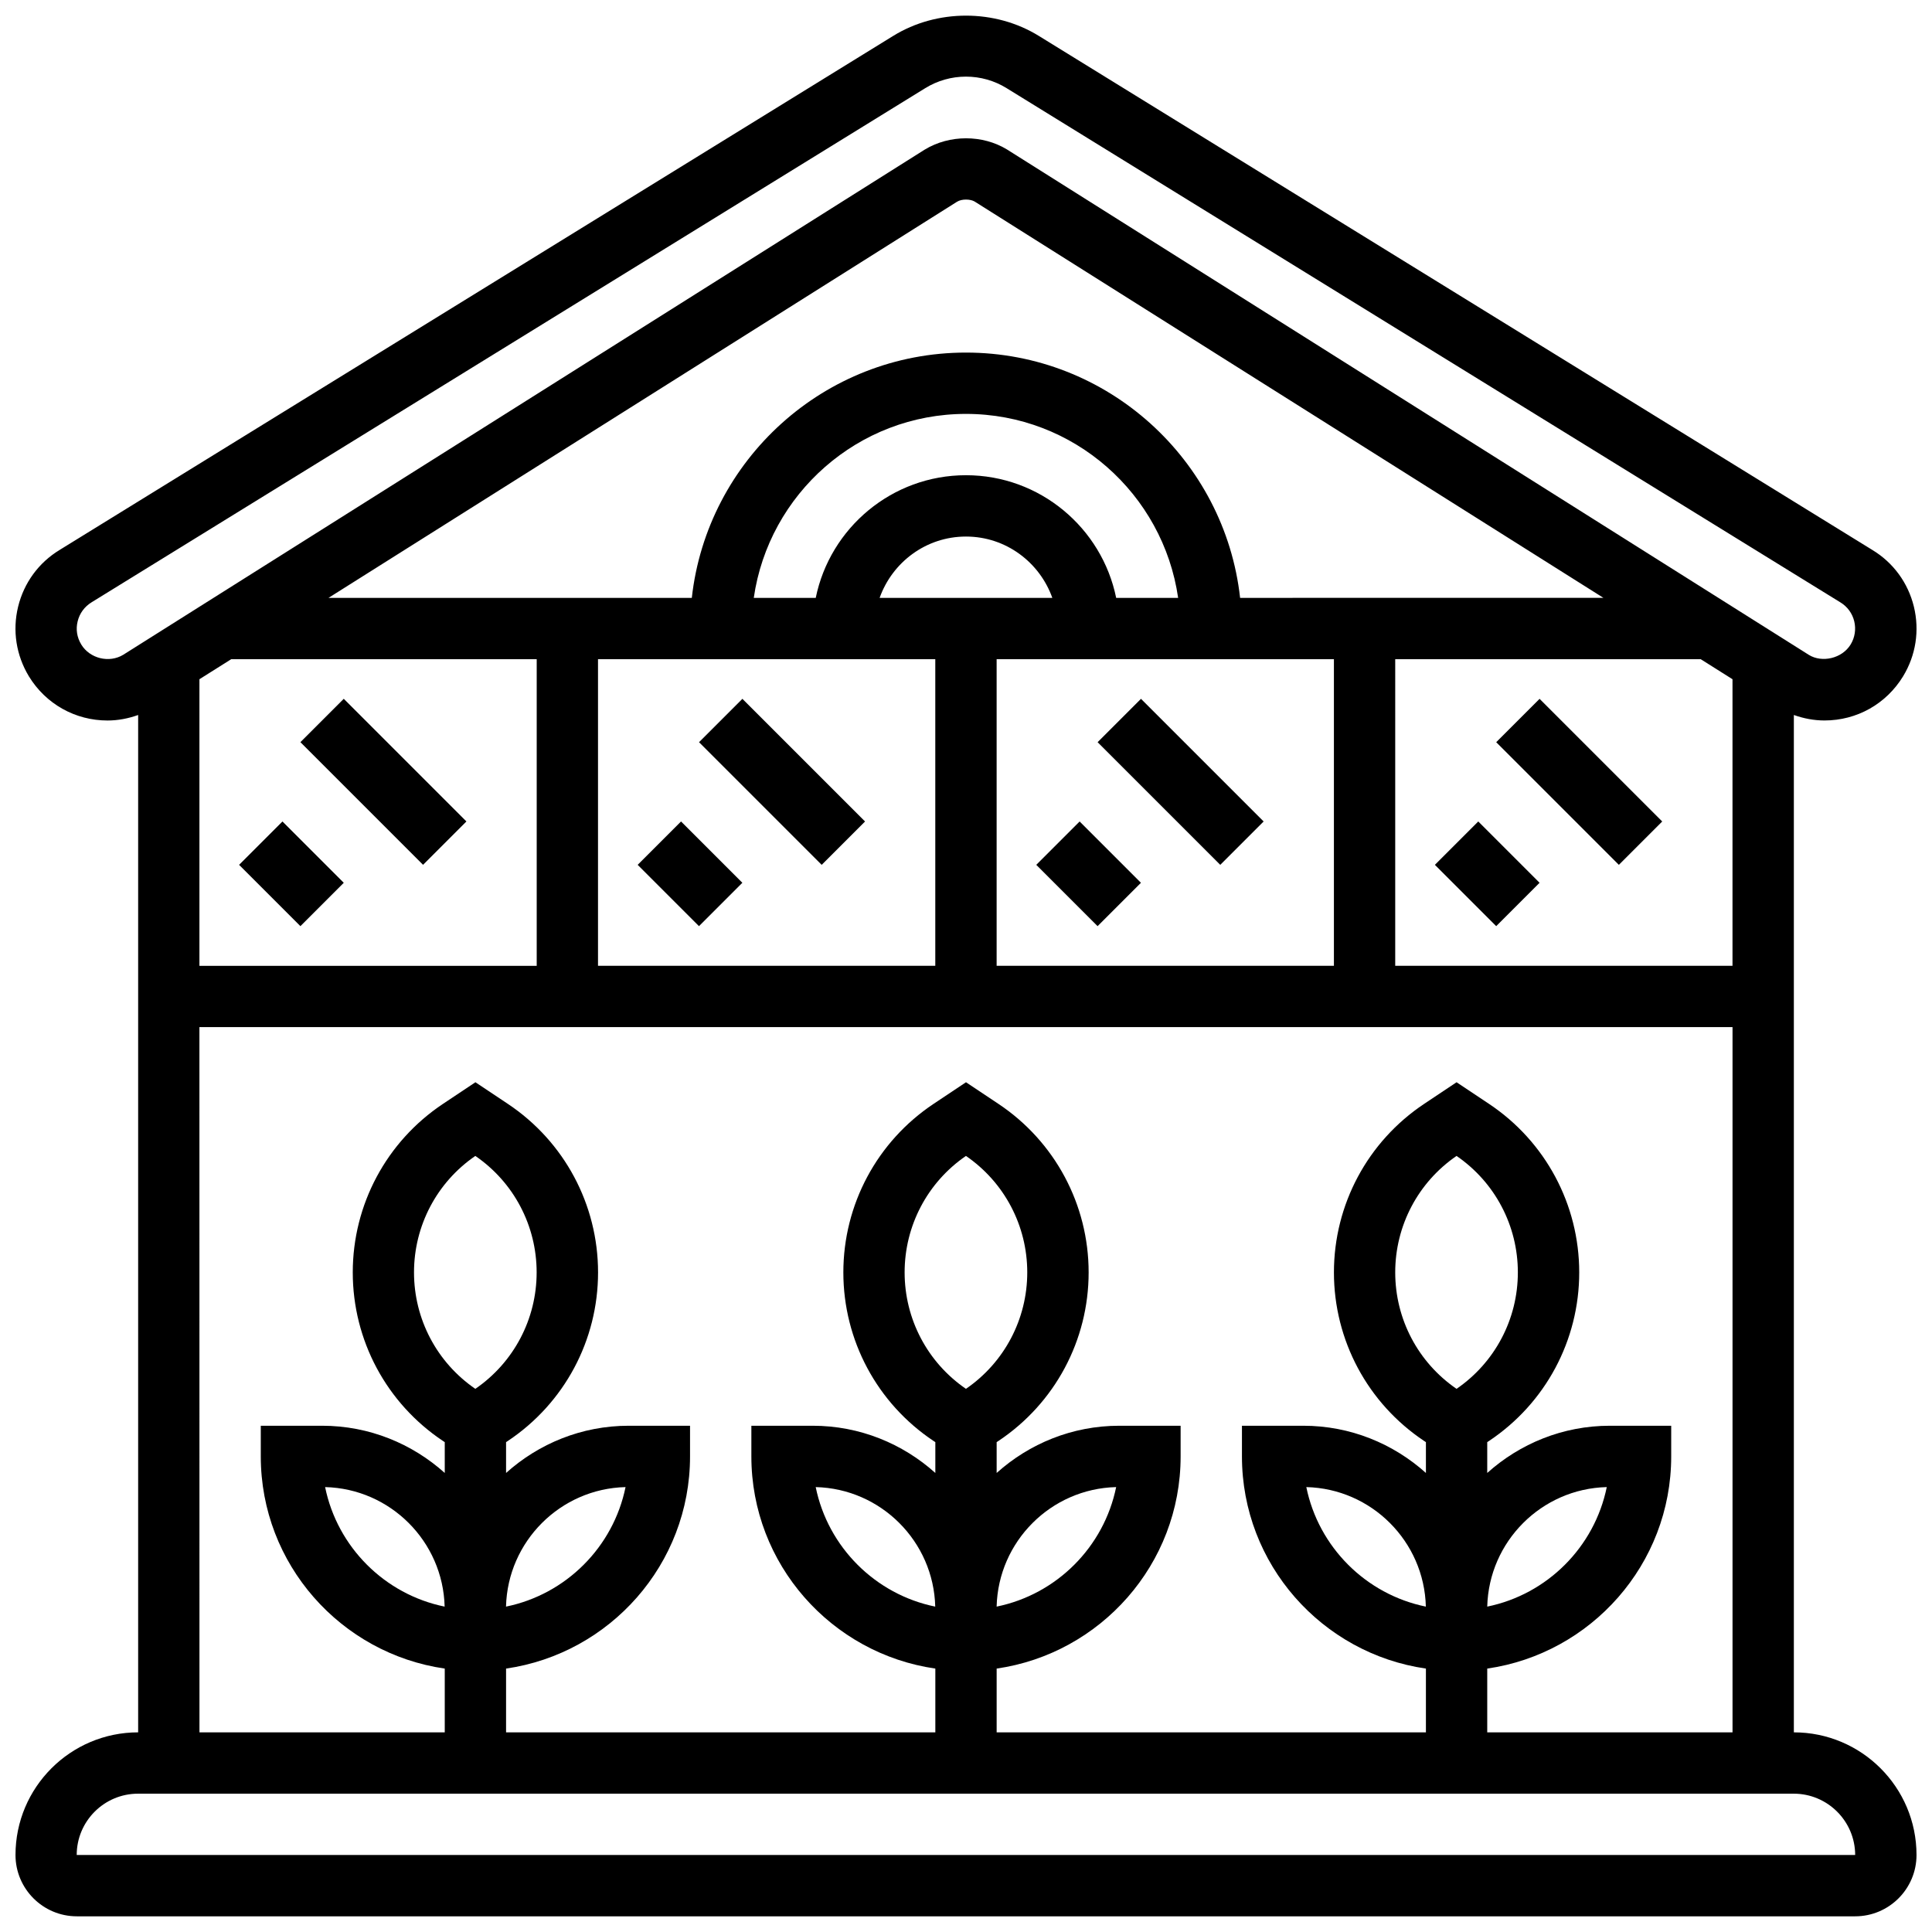 <?xml version="1.0" encoding="UTF-8"?>
<!-- Uploaded to: ICON Repo, www.iconrepo.com, Generator: ICON Repo Mixer Tools -->
<svg width="800px" height="800px" version="1.1" viewBox="144 144 512 512" xmlns="http://www.w3.org/2000/svg">
 <defs>
  <clipPath id="a">
   <path d="m148.09 148.09h503.81v503.81h-503.81z"/>
  </clipPath>
 </defs>
 <g clip-path="url(#a)">
  <path d="m619.39 603.09v-269.61c2.602 0.926 5.332 1.453 8.117 1.453 8.574 0 16.355-4.371 20.836-11.711 3.379-5.559 4.394-12.105 2.859-18.445-1.543-6.32-5.461-11.668-10.984-15.016l-220.91-136.24c-11.602-7.168-27.012-7.168-38.613 0l-220.88 136.21c-5.566 3.379-9.473 8.727-11.02 15.066-1.535 6.328-0.512 12.871 2.875 18.461 4.477 7.312 12.262 11.684 20.824 11.684 2.777 0 5.508-0.527 8.117-1.461v269.61c-17.926 0-32.504 14.578-32.504 32.504 0 8.961 7.289 16.25 16.25 16.25h471.29c8.961 0 16.25-7.289 16.25-16.25 0-17.938-14.578-32.504-32.504-32.504zm-422.54-279.09 8.426-5.305h80.957v81.258h-89.383zm275.79-21.559c-4.055-36.508-35.07-65.004-72.652-65.004-37.582 0-68.598 28.496-72.652 65.004h-96.277l166.55-104.97c1.301-0.812 3.574-0.723 4.672-0.066l166.64 105.03zm-95.531 0c3.363-9.434 12.301-16.25 22.883-16.25 10.578 0 19.52 6.816 22.883 16.25zm62.688 0c-3.777-18.52-20.184-32.504-39.809-32.504s-36.031 13.984-39.809 32.504h-16.422c3.965-27.523 27.637-48.754 56.23-48.754s52.266 21.234 56.23 48.754zm-137.32 16.25h89.383v81.258h-89.383zm105.64 0h89.383v81.258h-89.383zm105.63 0h80.957l8.426 5.312v75.941h-89.383zm-348.21-3.891c-1.152-1.887-1.488-4.023-0.957-6.152 0.512-2.113 1.82-3.891 3.723-5.055l220.9-136.23c3.242-2 6.973-3.055 10.781-3.055 3.812 0 7.539 1.055 10.773 3.055l220.96 136.27c1.859 1.129 3.16 2.91 3.672 5.004 0.512 2.113 0.172 4.305-0.941 6.144-2.285 3.754-7.606 4.918-11.074 2.777l-212.55-133.97c-6.426-3.898-15.18-3.957-21.785 0.074l-212.38 133.86c-3.723 2.266-8.855 1.008-11.125-2.715zm31.309 101.4h406.29v186.89h-65.004v-16.898c27.512-3.965 48.754-27.637 48.754-56.23v-8.125h-16.25c-12.496 0-23.863 4.762-32.504 12.512v-8.168l0.48-0.316c14.969-9.988 23.898-26.676 23.898-44.66 0-17.98-8.938-34.68-23.898-44.66l-8.605-5.738-8.605 5.738c-14.969 9.988-23.898 26.676-23.898 44.66 0 17.98 8.938 34.68 23.898 44.66l0.48 0.316v8.168c-8.637-7.75-20.004-12.512-32.504-12.512h-16.25v8.125c0 28.594 21.242 52.266 48.754 56.23v16.898h-113.76v-16.898c27.512-3.965 48.754-27.637 48.754-56.23v-8.125h-16.25c-12.496 0-23.863 4.762-32.504 12.512v-8.168l0.48-0.316c14.969-9.988 23.898-26.676 23.898-44.66 0-17.98-8.938-34.68-23.898-44.66l-8.605-5.738-8.605 5.738c-14.969 9.988-23.898 26.676-23.898 44.66 0 17.98 8.938 34.68 23.898 44.66l0.48 0.316v8.168c-8.637-7.75-20.004-12.512-32.504-12.512h-16.25v8.125c0 28.594 21.242 52.266 48.754 56.23v16.898h-113.76v-16.898c27.512-3.965 48.754-27.637 48.754-56.23v-8.125h-16.25c-12.496 0-23.863 4.762-32.504 12.512v-8.168l0.48-0.316c14.969-9.988 23.898-26.676 23.898-44.66 0-17.98-8.938-34.68-23.898-44.66l-8.605-5.738-8.605 5.738c-14.969 9.988-23.898 26.676-23.898 44.66 0 17.98 8.938 34.68 23.898 44.66l0.48 0.316v8.168c-8.637-7.75-20.004-12.512-32.504-12.512h-16.25v8.125c0 28.594 21.242 52.266 48.754 56.23v16.898h-65.004zm333.15 95.859c-10.191-6.988-16.25-18.484-16.25-30.863 0-12.375 6.062-23.875 16.25-30.863 10.191 6.988 16.25 18.484 16.25 30.863 0.004 12.379-6.059 23.875-16.25 30.863zm8.137 57.711c0.43-17.273 14.398-31.25 31.676-31.676-3.246 15.895-15.781 28.434-31.676 31.676zm-16.27 0c-15.895-3.242-28.434-15.781-31.676-31.676 17.277 0.422 31.246 14.398 31.676 31.676zm-121.88-57.711c-10.191-6.988-16.25-18.484-16.25-30.863 0-12.375 6.062-23.875 16.25-30.863 10.191 6.988 16.25 18.484 16.25 30.863 0 12.379-6.062 23.875-16.25 30.863zm8.133 57.711c0.43-17.273 14.398-31.25 31.676-31.676-3.246 15.895-15.781 28.434-31.676 31.676zm-16.27 0c-15.895-3.242-28.434-15.781-31.676-31.676 17.277 0.422 31.246 14.398 31.676 31.676zm-121.88-57.711c-10.191-6.988-16.25-18.484-16.25-30.863 0-12.375 6.062-23.875 16.25-30.863 10.191 6.988 16.25 18.484 16.25 30.863 0 12.379-6.062 23.875-16.25 30.863zm8.133 57.711c0.43-17.273 14.398-31.25 31.676-31.676-3.242 15.895-15.781 28.434-31.676 31.676zm-16.266 0c-15.895-3.242-28.434-15.781-31.676-31.676 17.273 0.422 31.242 14.398 31.676 31.676zm-97.504 65.824c0-8.961 7.289-16.25 16.25-16.25h438.79c8.961 0 16.25 7.289 16.27 16.25z"/>
 </g>
 <path d="m207.36 373.19 11.492-11.492 16.25 16.25-11.492 11.492z"/>
 <path d="m223.61 340.68 11.492-11.492 32.504 32.504-11.492 11.492z"/>
 <path d="m312.99 373.19 11.492-11.492 16.25 16.25-11.492 11.492z"/>
 <path d="m329.25 340.69 11.492-11.492 32.504 32.504-11.492 11.492z"/>
 <path d="m418.62 373.19 11.492-11.492 16.25 16.25-11.492 11.492z"/>
 <path d="m434.88 340.69 11.492-11.492 32.504 32.504-11.492 11.492z"/>
 <path d="m524.26 373.19 11.492-11.492 16.25 16.25-11.492 11.492z"/>
 <path d="m540.51 340.69 11.492-11.492 32.504 32.504-11.492 11.492z"/>
</svg>